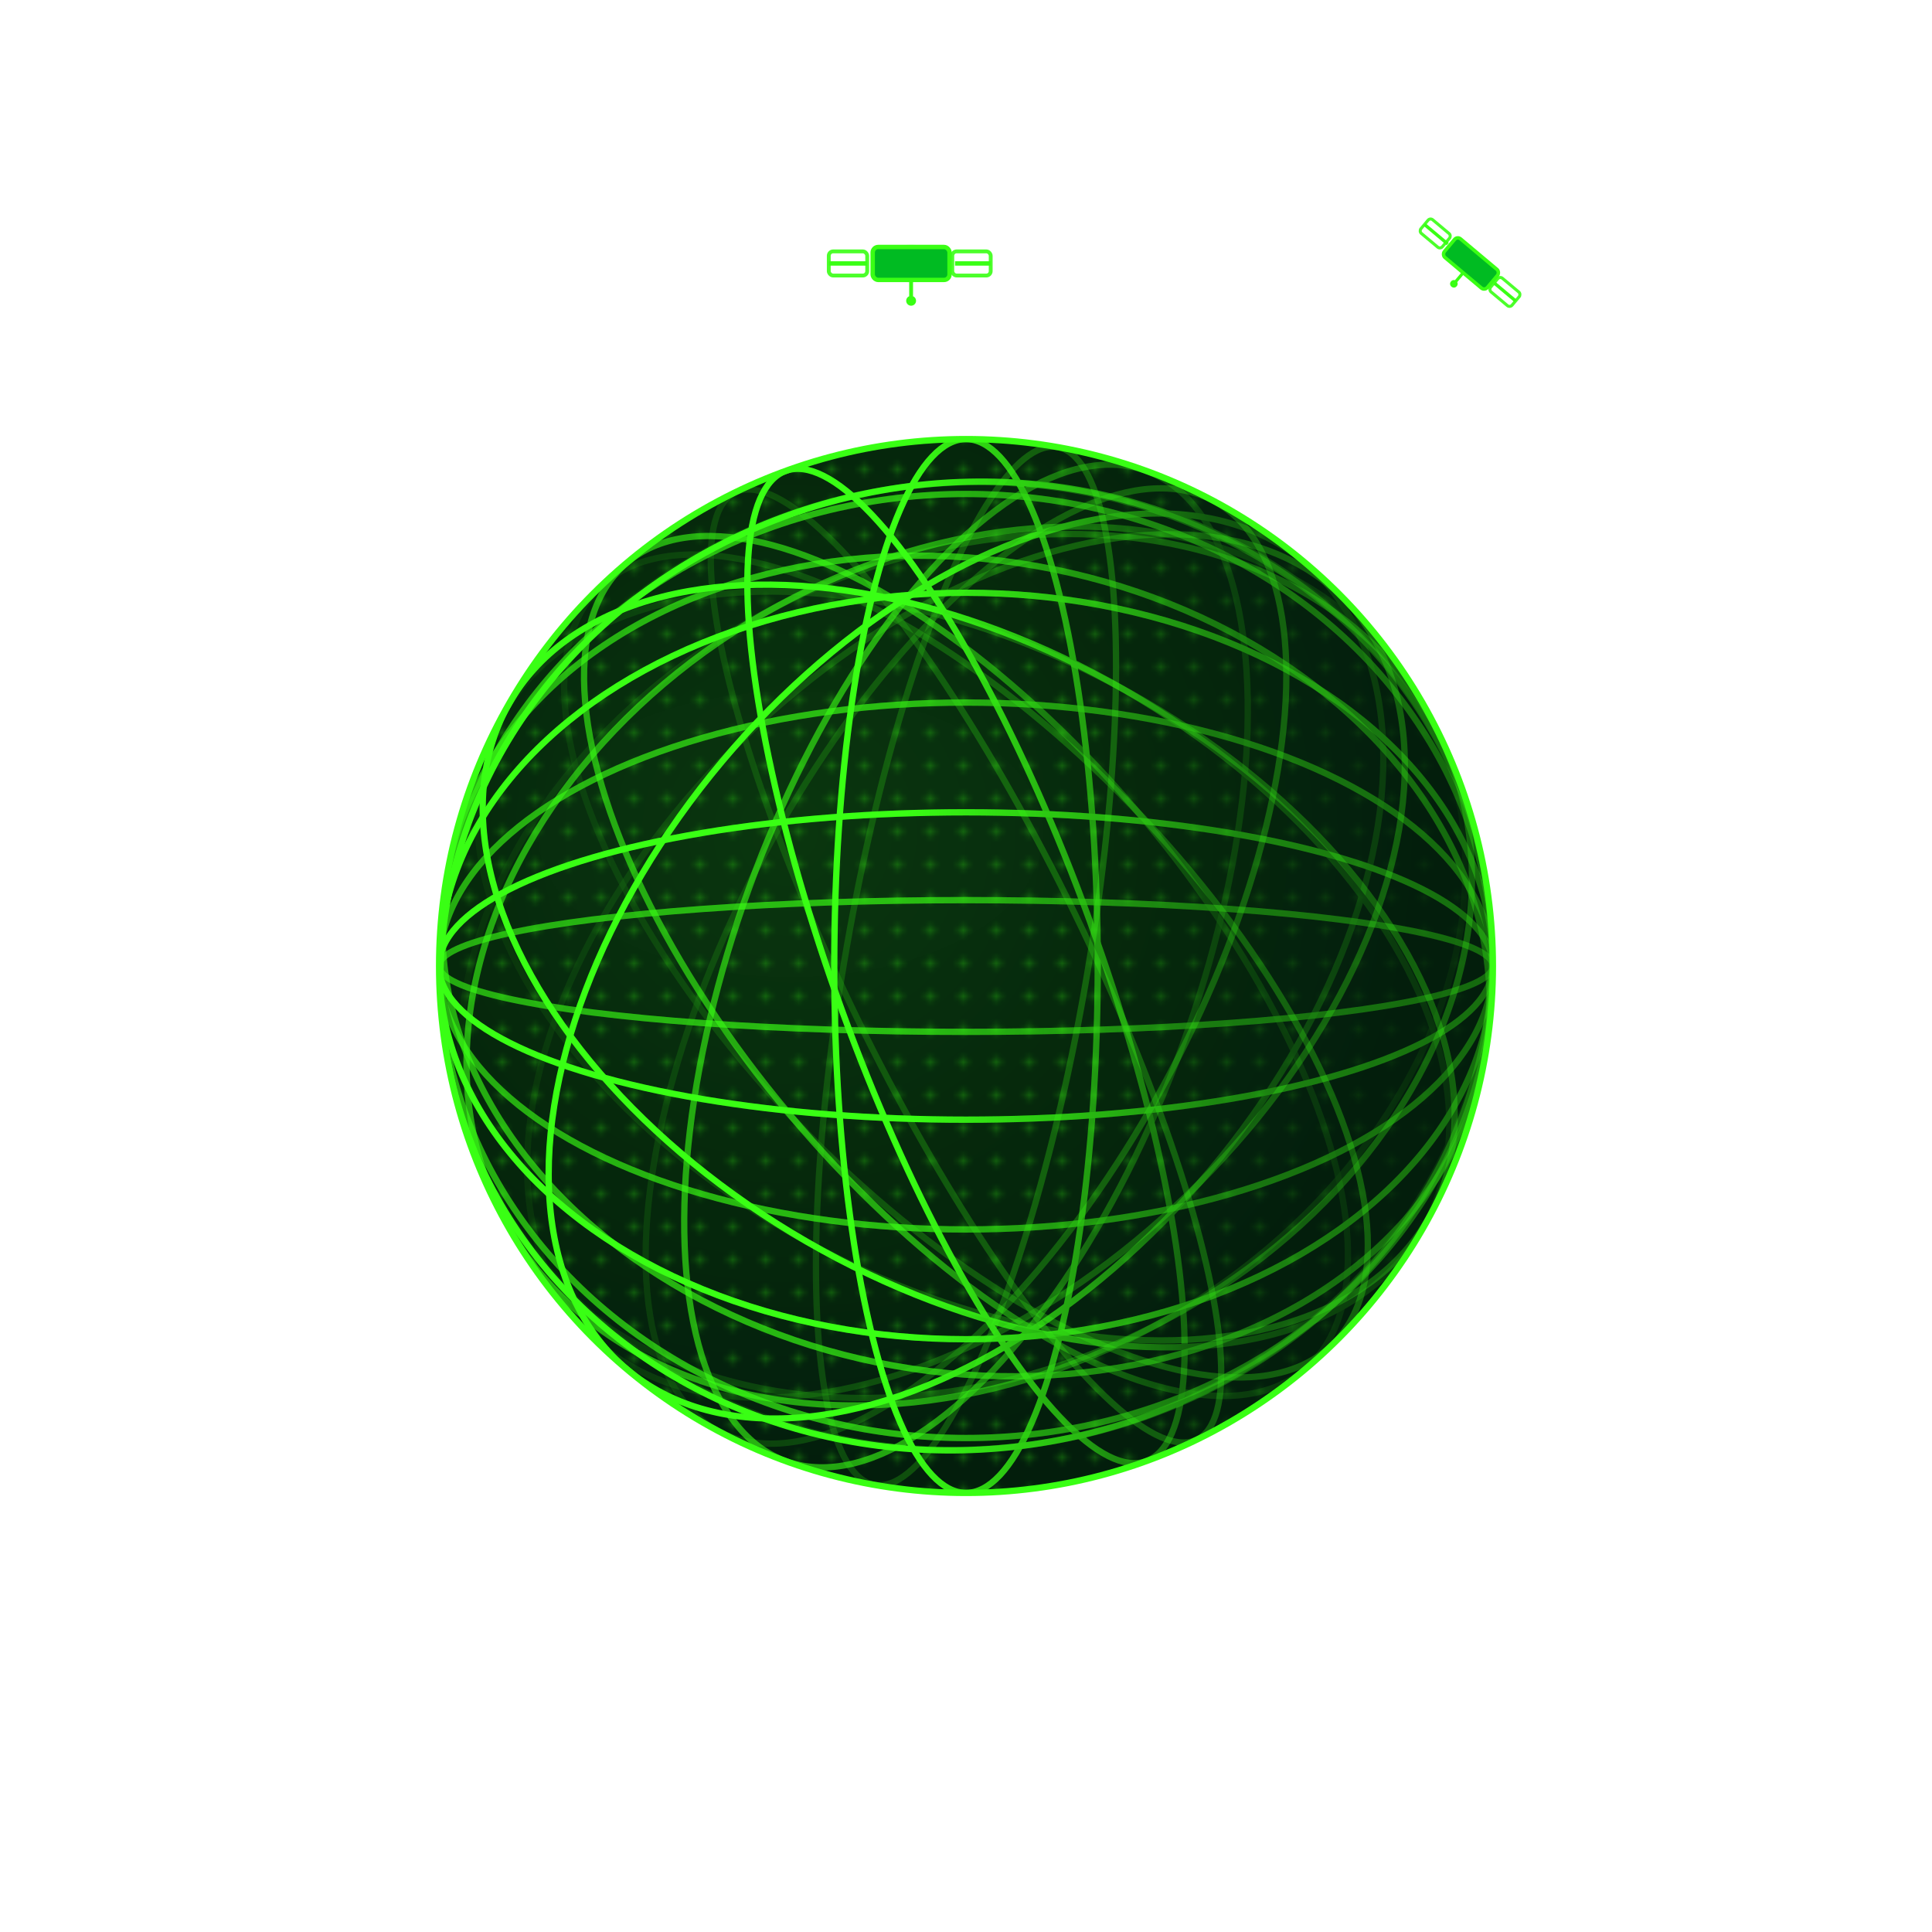 <?xml version="1.0" encoding="UTF-8"?>
<svg width="512" height="512" viewBox="-48 -48 352 352" xmlns="http://www.w3.org/2000/svg" role="img" aria-labelledby="title desc">
  <title>Neon Globe — Left Sunlight + Dual Satellites</title>
  <desc>Neon green rotating globe with fixed left sunlight, dim back hemisphere, and two orbiting satellites (outer one slower).</desc>

  <defs>
    <!-- Neon bloom -->
    <filter id="neon" x="-60%" y="-60%" width="220%" height="220%">
      <feGaussianBlur in="SourceGraphic" stdDeviation="1.1" result="g1"/>
      <feGaussianBlur in="SourceGraphic" stdDeviation="4.0" result="g2"/>
      <feMerge><feMergeNode in="g2"/><feMergeNode in="g1"/><feMergeNode in="SourceGraphic"/></feMerge>
    </filter>

    <!-- Ocean core glow -->
    <radialGradient id="ocean-core" gradientUnits="userSpaceOnUse" cx="96" cy="104" r="115">
      <stop offset="0%"  stop-color="#39ff14" stop-opacity="0.12"/>
      <stop offset="60%" stop-color="#39ff14" stop-opacity="0.06"/>
      <stop offset="100%" stop-color="#39ff14" stop-opacity="0.02"/>
    </radialGradient>

    <!-- Screen-locked sunlight from LEFT -->
    <linearGradient id="lightL" gradientUnits="userSpaceOnUse" x1="16" y1="128" x2="240" y2="128">
      <stop offset="0%"  stop-color="white" stop-opacity="1"/>
      <stop offset="45%" stop-color="white" stop-opacity="1"/>
      <stop offset="70%" stop-color="white" stop-opacity="0.25"/>
      <stop offset="100%" stop-color="black" stop-opacity="0"/>
    </linearGradient>
    <linearGradient id="shadowL" gradientUnits="userSpaceOnUse" x1="16" y1="128" x2="240" y2="128">
      <stop offset="0%"  stop-color="black" stop-opacity="0"/>
      <stop offset="55%" stop-color="white" stop-opacity="0.85"/>
      <stop offset="100%" stop-color="white" stop-opacity="1"/>
    </linearGradient>
    <mask id="maskFront"><rect width="256" height="256" fill="url(#lightL)"/></mask>
    <mask id="maskBack"><rect width="256" height="256" fill="url(#shadowL)"/></mask>

    <!-- Halftone on lit side -->
    <pattern id="halftone" x="0" y="0" width="6" height="6" patternUnits="userSpaceOnUse">
      <circle cx="1.5" cy="1.5" r="0.9" fill="#39ff14" opacity="0.25"/>
    </pattern>

    <!-- Clip to sphere -->
    <clipPath id="clipSphere"><circle cx="128" cy="128" r="96"/></clipPath>

    <style><![CDATA[
      :root{
        --neon:#39ff14;
        --neon-dim: rgba(57,255,20,.6);
        --neon-faint: rgba(57,255,20,.35);
        --ocean:#021a0c;
        --stroke:1.15;
      }
      .wire{ fill:none; stroke:#39ff14; stroke-width:1.15; vector-effect:non-scaling-stroke; }
      .wire.dim{ stroke:rgba(57,255,20,.6) }
      .wire.faint{ stroke:rgba(57,255,20,.35) }
      .spin{ transform-origin:128px 128px; animation:spin 12s linear infinite; filter:url(#neon); }
      .tilt{ transform-origin:128px 128px; transform:rotate(-18deg); }
      .eq{ stroke-width:calc(1.15*1.25) }
      .land{ fill:#39ff14; opacity:.14; filter:url(#neon); }
      .land-line{ fill:none; stroke:#39ff14; stroke-width:.9; opacity:.42; vector-effect:non-scaling-stroke; }
      .orbit{  transform-origin:128px 128px; animation:orbit 8s  linear infinite; }
      .orbit2{ transform-origin:128px 128px; animation:orbit 18s linear infinite; } /* slower outer satellite */
      .orbit-path{  fill:none; stroke:#39ff14; stroke-opacity:.25; stroke-dasharray:4 6; }
      .orbit2-path{ fill:none; stroke:#39ff14; stroke-opacity:.18; stroke-dasharray:3 7; }
      @keyframes spin{ from{transform:rotate(0)} to{transform:rotate(360deg)} }
      @keyframes orbit{ from{transform:rotate(0)} to{transform:rotate(360deg)} }
      @media (prefers-reduced-motion:reduce){ .spin,.orbit,.orbit2{animation:none} }
    ]]></style>
  </defs>

  <!-- Sphere base -->
  <circle cx="128" cy="128" r="96" fill="#021a0c"/>
  <circle cx="128" cy="128" r="96" fill="url(#ocean-core)"/>
  <circle cx="128" cy="128" r="96" class="wire" filter="url(#neon)"/>

  <!-- Inside the sphere -->
  <g clip-path="url(#clipSphere)">
    <!-- Soft specular -->
    <ellipse cx="96" cy="104" rx="46" ry="26" fill="#fff" opacity=".07" filter="url(#neon)"/>
    <!-- Halftone only on the lit (left) side -->
    <rect x="32" y="32" width="192" height="192" fill="url(#halftone)" mask="url(#maskFront)"/>

    <!-- Wireframe with LEFT sunlight -->
    <g class="spin tilt" mask="url(#maskBack)" opacity="0.9">
      <ellipse class="wire faint" cx="128" cy="128" rx="22"  ry="96" transform="rotate(10 128 128)"/>
      <ellipse class="wire faint" cx="128" cy="128" rx="42"  ry="96" transform="rotate(28 128 128)"/>
      <ellipse class="wire faint" cx="128" cy="128" rx="58"  ry="96" transform="rotate(46 128 128)"/>
      <ellipse class="wire faint" cx="128" cy="128" rx="74"  ry="96" transform="rotate(64 128 128)"/>
      <ellipse class="wire faint" cx="128" cy="128" rx="88"  ry="96" transform="rotate(82 128 128)"/>
      <ellipse class="wire faint" cx="128" cy="128" rx="74"  ry="96" transform="rotate(100 128 128)"/>
      <ellipse class="wire faint" cx="128" cy="128" rx="58"  ry="96" transform="rotate(118 128 128)"/>
      <ellipse class="wire faint" cx="128" cy="128" rx="42"  ry="96" transform="rotate(136 128 128)"/>
      <ellipse class="wire faint" cx="128" cy="128" rx="22"  ry="96" transform="rotate(154 128 128)"/>
      <ellipse class="wire faint" cx="128" cy="128" rx="96" ry="86"/>
      <ellipse class="wire faint" cx="128" cy="128" rx="96" ry="68"/>
      <ellipse class="wire faint" cx="128" cy="128" rx="96" ry="48"/>
      <ellipse class="wire faint" cx="128" cy="128" rx="96" ry="28"/>
      <ellipse class="wire faint" cx="128" cy="128" rx="96" ry="12"/>
    </g>

    <g class="spin tilt" mask="url(#maskFront)">
      <circle class="wire eq" cx="128" cy="128" r="96"/>
      <ellipse class="wire dim" cx="128" cy="128" rx="96" ry="86"/>
      <ellipse class="wire"     cx="128" cy="128" rx="96" ry="68"/>
      <ellipse class="wire dim" cx="128" cy="128" rx="96" ry="48"/>
      <ellipse class="wire"     cx="128" cy="128" rx="96" ry="28"/>
      <ellipse class="wire dim" cx="128" cy="128" rx="96" ry="12"/>
      <ellipse class="wire"     cx="128" cy="128" rx="24"  ry="96" transform="rotate(0 128 128)"/>
      <ellipse class="wire dim" cx="128" cy="128" rx="42"  ry="96" transform="rotate(20 128 128)"/>
      <ellipse class="wire"     cx="128" cy="128" rx="58"  ry="96" transform="rotate(40 128 128)"/>
      <ellipse class="wire dim" cx="128" cy="128" rx="74"  ry="96" transform="rotate(60 128 128)"/>
      <ellipse class="wire"     cx="128" cy="128" rx="88"  ry="96" transform="rotate(80 128 128)"/>
      <ellipse class="wire dim" cx="128" cy="128" rx="74"  ry="96" transform="rotate(100 128 128)"/>
      <ellipse class="wire"     cx="128" cy="128" rx="58"  ry="96" transform="rotate(120 128 128)"/>
      <ellipse class="wire dim" cx="128" cy="128" rx="42"  ry="96" transform="rotate(140 128 128)"/>
      <ellipse class="wire"     cx="128" cy="128" rx="24"  ry="96" transform="rotate(160 128 128)"/>
    </g>
  </g>

  <!-- ===== Satellite 1 (inner, faster) ===== -->
  <g class="orbit">
    <g class="tilt" transform="translate(128,128)">
      <g transform="translate(118,0)">
        <circle r="3.5" fill="#39ff14" opacity=".25" filter="url(#neon)"/>
        <g transform="translate(-7,-3)">
          <rect x="0" y="0" width="14" height="6" rx="1" ry="1" fill="#0b2" stroke="#39ff14" stroke-width=".8"/>
          <rect x="-8"  y="0.8" width="7"  height="4.4" rx="0.8" ry="0.8" fill="none" stroke="#39ff14" stroke-width=".7" opacity=".9"/>
          <rect x="14.5" y="0.8" width="7"  height="4.4" rx="0.8" ry="0.8" fill="none" stroke="#39ff14" stroke-width=".7" opacity=".9"/>
          <line x1="-1" y1="3" x2="-8"   y2="3" stroke="#39ff14" stroke-width=".8"/>
          <line x1="15" y1="3" x2="21.5" y2="3" stroke="#39ff14" stroke-width=".8"/>
          <line x1="7" y1="6" x2="7" y2="9" stroke="#39ff14" stroke-width=".7"/>
          <circle cx="7" cy="9.8" r="0.9" fill="#39ff14"/>
        </g>
      </g>
    </g>
  </g>

  <!-- ===== Satellite 2 (outer, slower) ===== -->
  <g class="orbit2">
    <g class="tilt" transform="translate(128,128)">
      <g transform="translate(220,0) scale(0.85) rotate(40)">
        <circle r="3" fill="#39ff14" opacity=".22" filter="url(#neon)"/>
        <g transform="translate(-6,-2.6)">
          <rect x="0" y="0" width="12" height="5.2" rx="0.9" ry="0.9" fill="#0b2" stroke="#39ff14" stroke-width=".75"/>
          <rect x="-7"  y="0.7" width="6"  height="3.8" rx="0.7" ry="0.7" fill="none" stroke="#39ff14" stroke-width=".65" opacity=".9"/>
          <rect x="12.5" y="0.7" width="6"  height="3.8" rx="0.7" ry="0.7" fill="none" stroke="#39ff14" stroke-width=".65" opacity=".9"/>
          <line x1="-0.5" y1="2.6" x2="-7"    y2="2.6" stroke="#39ff14" stroke-width=".7"/>
          <line x1="12.5" y1="2.6" x2="18.5"  y2="2.6" stroke="#39ff14" stroke-width=".7"/>
          <line x1="6" y1="5.2" x2="6" y2="7.6" stroke="#39ff14" stroke-width=".65"/>
          <circle cx="6" cy="8.3" r="0.8" fill="#39ff14"/>
        </g>
      </g>
    </g>
  </g>
</svg>
